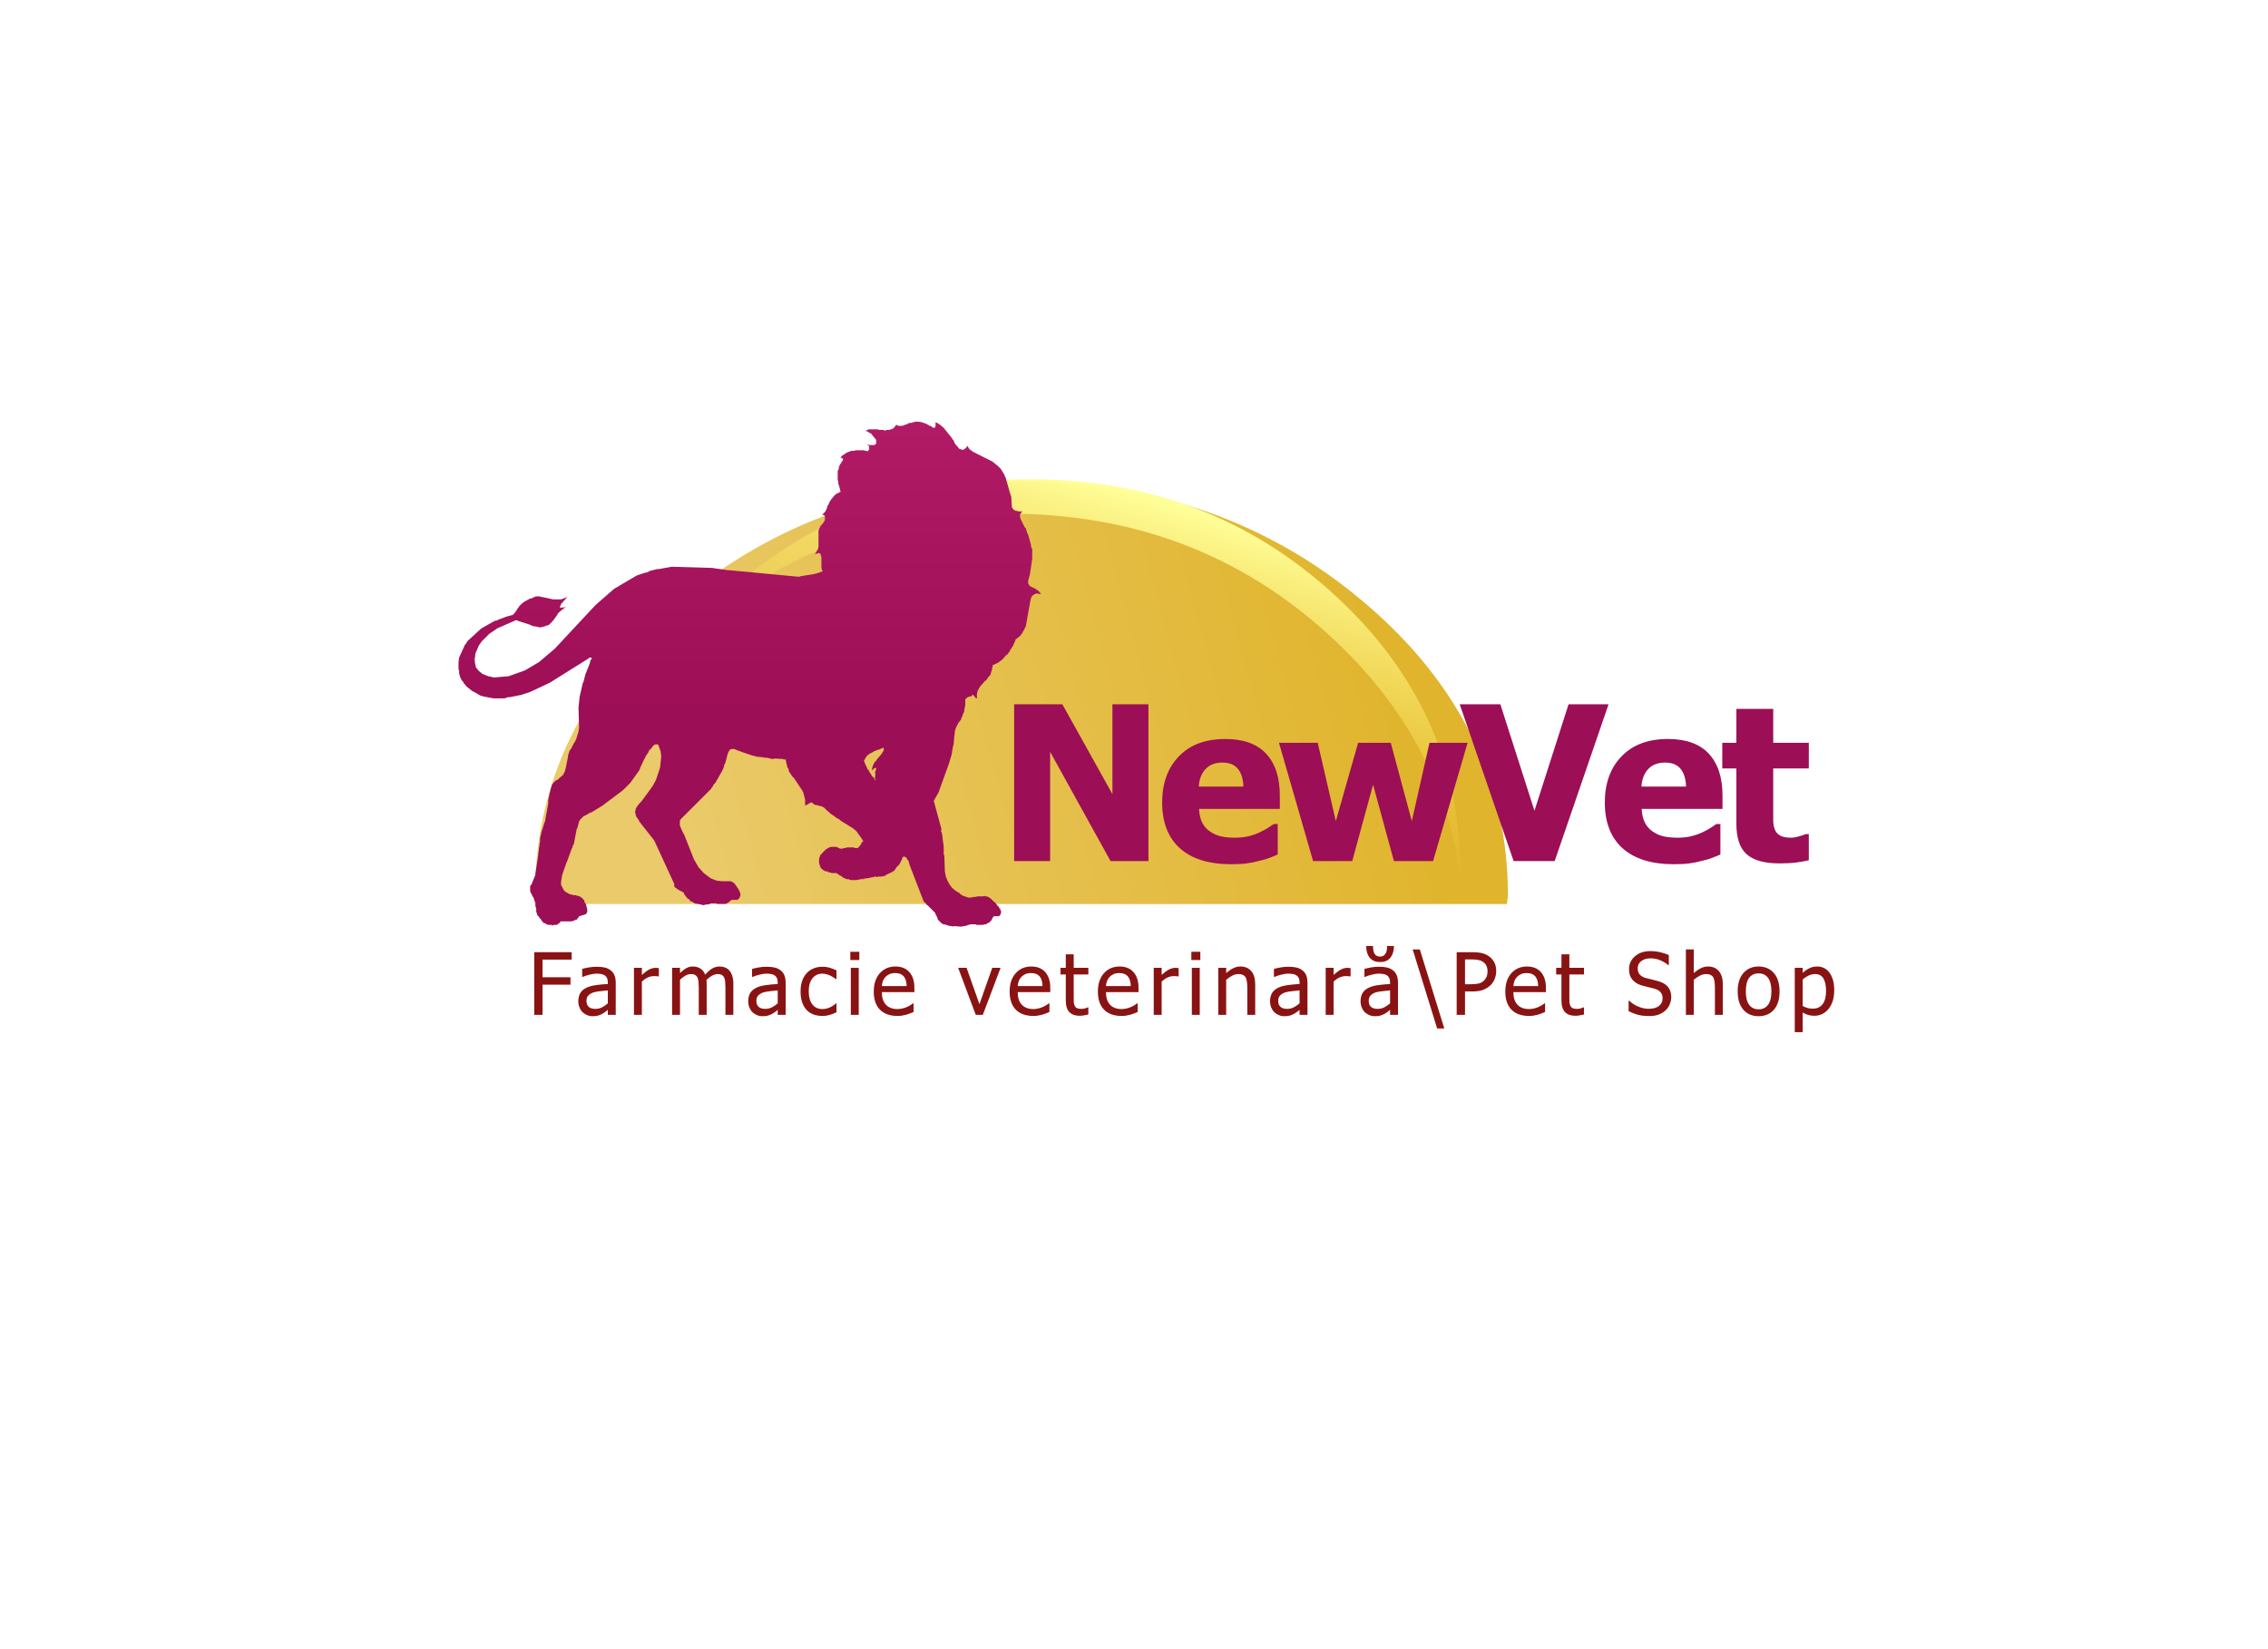 <?xml version="1.0" encoding="utf-8"?>
<svg version="1.1" id="Layer_1"
xmlns="http://www.w3.org/2000/svg"
xmlns:xlink="http://www.w3.org/1999/xlink"
width="550px" height="400px"
xml:space="preserve">
<g id="PathID_1" transform="matrix(1.742, 0, 0, 1.742, 247.75, 168.05)" opacity="1">
<linearGradient
id="LinearGradID_1" gradientUnits="userSpaceOnUse" gradientTransform="matrix(0.078, -0.021, 0.021, 0.078, 0, 0)" spreadMethod ="pad" x1="-819.2" y1="0" x2="819.2" y2="0" >
<stop  offset="0.114" style="stop-color:#EACA6A;stop-opacity:1" />
<stop  offset="0.894" style="stop-color:#E0B42C;stop-opacity:1" />
</linearGradient>
<path style="fill:url(#LinearGradID_1) " d="M67.55 29.4L-67.75 29.4L-67.75 28.3Q-67.75 4.45 -47.9 -12.5Q-28 -29.4 -0.05 -29.4Q27.95 -29.4 47.8 -12.5Q67.7 4.45 67.7 28.3L67.55 29.4" />
</g>
<g id="PathID_2" transform="matrix(1.742, 0, 0, 1.742, 247.75, 168.05)" opacity="1">
</g>
<g id="PathID_3" transform="matrix(1.742, 0, 0, 1.742, 259.85, 164.75)" opacity="1">
<linearGradient
id="LinearGradID_2" gradientUnits="userSpaceOnUse" gradientTransform="matrix(0.01, -0.043, 0.069, 0.02, -2.05, 8.35)" spreadMethod ="pad" x1="-819.2" y1="0" x2="819.2" y2="0" >
<stop  offset="0.408" style="stop-color:#F4CC2F;stop-opacity:0" />
<stop  offset="1" style="stop-color:#FFFF99;stop-opacity:1" />
</linearGradient>
<path style="fill:url(#LinearGradID_2) " d="M-54.1 -5.55L-48.15 -11.8Q-30.55 -27.85 -5.75 -27.85Q19 -27.85 36.55 -11.8Q54.15 4.3 54.15 26.9L54.1 27.85Q51.75 8.35 35.85 -6.15Q17.35 -23.05 -8.8 -23.05Q-34.9 -23.05 -53.45 -6.15L-54.1 -5.55" />
</g>
<g id="PathID_4" transform="matrix(1.742, 0, 0, 1.742, 259.85, 164.75)" opacity="1">
</g>
<g id="PathID_5" transform="matrix(0.408, 0, 0, 0.408, 128, 246.15)" opacity="1">
<path style="fill:#891313;fill-opacity:1" d="M26.05 -32.85L8.75 -32.85L8.75 -22.35L25.35 -22.35L25.35 -17.95L8.75 -17.95L8.75 0L3.8 0L3.8 -37.25L26.05 -37.25L26.05 -32.85" />
</g>
<g id="PathID_6" transform="matrix(0.408, 0, 0, 0.408, 128, 246.15)" opacity="1">
</g>
<g id="PathID_7" transform="matrix(0.408, 0, 0, 0.408, 139.65, 246.15)" opacity="1">
<path style="fill:#891313;fill-opacity:1" d="M19 -6.85L19 -14.55L14.75 -14.1Q12.2 -13.85 10.6 -13.4Q8.75 -12.8 7.5 -11.6Q6.3 -10.45 6.3 -8.35Q6.3 -5.95 7.65 -4.75Q9 -3.55 11.6 -3.55Q13.8 -3.55 15.6 -4.5Q17.4 -5.45 19 -6.85M19 -2.95L17.45 -1.75Q16.5 -1 15.6 -0.55Q14.35 0.1 13.15 0.45Q12 0.8 9.9 0.8Q8.2 0.8 6.65 0.15Q5.1 -0.5 3.9 -1.65Q2.8 -2.8 2.1 -4.5Q1.45 -6.2 1.45 -8.05Q1.45 -10.95 2.65 -13Q3.9 -15.05 6.55 -16.25Q8.9 -17.3 12.1 -17.7Q15.3 -18.15 19 -18.35L19 -19.25Q19 -20.9 18.5 -21.9Q18 -22.95 17.1 -23.5Q16.2 -24.1 14.9 -24.3Q13.6 -24.5 12.2 -24.5Q10.6 -24.5 8.4 -23.95Q6.2 -23.45 4 -22.55L3.75 -22.55L3.75 -27.3Q5.05 -27.7 7.45 -28.15Q9.9 -28.6 12.25 -28.6Q15.15 -28.6 17.1 -28.15Q19.1 -27.7 20.65 -26.5Q22.2 -25.35 22.95 -23.5Q23.7 -21.7 23.7 -19.1L23.7 0L19 0L19 -2.95" />
</g>
<g id="PathID_8" transform="matrix(0.408, 0, 0, 0.408, 139.65, 246.15)" opacity="1">
</g>
<g id="PathID_9" transform="matrix(0.408, 0, 0, 0.408, 152.35, 246.15)" opacity="1">
<path style="fill:#891313;fill-opacity:1" d="M18.2 -22.85L17.95 -22.85L16.8 -23L15.4 -23.05Q13.5 -23.05 11.6 -22.2Q9.75 -21.4 8.1 -19.75L8.1 0L3.4 0L3.4 -27.95L8.1 -27.95L8.1 -23.75Q10.65 -26.05 12.55 -27Q14.5 -27.95 16.3 -27.95L17.35 -27.9L18.2 -27.75L18.2 -22.85" />
</g>
<g id="PathID_10" transform="matrix(0.408, 0, 0, 0.408, 152.35, 246.15)" opacity="1">
</g>
<g id="PathID_11" transform="matrix(0.408, 0, 0, 0.408, 161.6, 246.15)" opacity="1">
<path style="fill:#891313;fill-opacity:1" d="M35.1 0L35.1 -16.15Q35.1 -18.05 34.95 -19.7Q34.8 -21.35 34.3 -22.25Q33.8 -23.25 32.85 -23.75Q31.95 -24.25 30.4 -24.25Q28.95 -24.25 27.25 -23.35Q25.6 -22.45 23.85 -20.8L23.9 -19.75L23.95 -18.4L23.95 0L19.25 0L19.25 -16.15Q19.25 -18.05 19.1 -19.7Q18.95 -21.35 18.45 -22.25Q17.95 -23.25 17 -23.75Q16.1 -24.25 14.55 -24.25Q13 -24.25 11.3 -23.3Q9.65 -22.35 8.1 -20.9L8.1 0L3.4 0L3.4 -27.95L8.1 -27.95L8.1 -24.85Q9.95 -26.7 11.75 -27.7Q13.55 -28.75 15.75 -28.75Q18.2 -28.75 20.1 -27.6Q22.05 -26.5 23.05 -23.9Q25.15 -26.3 27.15 -27.5Q29.2 -28.75 31.6 -28.75Q33.4 -28.75 34.85 -28.15Q36.35 -27.6 37.45 -26.35Q38.55 -25.05 39.15 -23.15Q39.8 -21.25 39.8 -18.4L39.8 0L35.1 0" />
</g>
<g id="PathID_12" transform="matrix(0.408, 0, 0, 0.408, 161.6, 246.15)" opacity="1">
</g>
<g id="PathID_13" transform="matrix(0.408, 0, 0, 0.408, 180.85, 246.15)" opacity="1">
<path style="fill:#891313;fill-opacity:1" d="M19 -6.85L19 -14.55L14.75 -14.1Q12.2 -13.85 10.6 -13.4Q8.75 -12.8 7.5 -11.6Q6.3 -10.45 6.3 -8.35Q6.3 -5.95 7.65 -4.75Q9 -3.55 11.6 -3.55Q13.8 -3.55 15.6 -4.5Q17.4 -5.45 19 -6.85M19 -2.95L17.45 -1.75Q16.5 -1 15.6 -0.55Q14.35 0.1 13.15 0.45Q12 0.8 9.9 0.8Q8.2 0.8 6.65 0.15Q5.1 -0.5 3.9 -1.65Q2.8 -2.8 2.1 -4.5Q1.45 -6.2 1.45 -8.05Q1.45 -10.95 2.65 -13Q3.9 -15.05 6.55 -16.25Q8.9 -17.3 12.1 -17.7Q15.3 -18.15 19 -18.35L19 -19.25Q19 -20.9 18.5 -21.9Q18 -22.95 17.1 -23.5Q16.2 -24.1 14.9 -24.3Q13.6 -24.5 12.2 -24.5Q10.6 -24.5 8.4 -23.95Q6.2 -23.45 4 -22.55L3.75 -22.55L3.75 -27.3Q5.05 -27.7 7.45 -28.15Q9.9 -28.6 12.25 -28.6Q15.15 -28.6 17.1 -28.15Q19.1 -27.7 20.65 -26.5Q22.2 -25.35 22.95 -23.5Q23.7 -21.7 23.7 -19.1L23.7 0L19 0L19 -2.95" />
</g>
<g id="PathID_14" transform="matrix(0.408, 0, 0, 0.408, 180.85, 246.15)" opacity="1">
</g>
<g id="PathID_15" transform="matrix(0.408, 0, 0, 0.408, 193.55, 246.15)" opacity="1">
<path style="fill:#891313;fill-opacity:1" d="M14.5 0.65Q11.6 0.65 9.2 -0.2Q6.8 -1.1 5.05 -2.9Q3.35 -4.7 2.4 -7.45Q1.45 -10.2 1.45 -13.9Q1.45 -17.6 2.4 -20.25Q3.4 -22.95 5.05 -24.75Q6.7 -26.6 9.15 -27.6Q11.65 -28.6 14.5 -28.6Q16.8 -28.6 18.95 -27.95Q21.1 -27.3 22.8 -26.45L22.8 -21.2L22.5 -21.2L21.2 -22.15Q20.4 -22.7 19.3 -23.25Q18.3 -23.75 16.95 -24.1Q15.65 -24.5 14.4 -24.5Q10.75 -24.5 8.5 -21.7Q6.3 -18.95 6.3 -13.9Q6.3 -8.95 8.45 -6.2Q10.6 -3.45 14.4 -3.45Q16.7 -3.45 18.8 -4.4Q20.9 -5.35 22.5 -6.85L22.8 -6.85L22.8 -1.55L21 -0.75Q19.95 -0.3 19.1 -0.05Q17.9 0.3 16.95 0.45Q16 0.65 14.5 0.65" />
</g>
<g id="PathID_16" transform="matrix(0.408, 0, 0, 0.408, 193.55, 246.15)" opacity="1">
</g>
<g id="PathID_17" transform="matrix(0.408, 0, 0, 0.408, 204.9, 246.15)" opacity="1">
<path style="fill:#891313;fill-opacity:1" d="M8.2 0L3.5 0L3.5 -27.95L8.2 -27.95L8.2 0M8.55 -32.6L3.2 -32.6L3.2 -37.5L8.55 -37.5L8.55 -32.6" />
</g>
<g id="PathID_18" transform="matrix(0.408, 0, 0, 0.408, 204.9, 246.15)" opacity="1">
</g>
<g id="PathID_19" transform="matrix(0.408, 0, 0, 0.408, 211.3, 246.15)" opacity="1">
<path style="fill:#891313;fill-opacity:1" d="M15.5 0.65Q8.8 0.65 5.1 -3.1Q1.45 -6.85 1.45 -13.8Q1.45 -20.65 5 -24.7Q8.6 -28.75 14.35 -28.75Q16.95 -28.75 18.95 -27.95Q20.95 -27.2 22.45 -25.6Q23.95 -24 24.75 -21.7Q25.6 -19.4 25.6 -16.05L25.6 -13.5L6.25 -13.5Q6.25 -8.6 8.7 -6Q11.15 -3.45 15.45 -3.45Q17 -3.45 18.5 -3.8Q20 -4.15 21.2 -4.7Q22.45 -5.25 23.3 -5.8Q24.2 -6.35 24.8 -6.85L25.1 -6.85L25.1 -1.7L23 -0.85L20.8 -0.1Q19.45 0.25 18.3 0.45Q17.2 0.65 15.5 0.65M21 -17.1Q20.95 -19 20.55 -20.35Q20.15 -21.75 19.4 -22.7Q18.55 -23.75 17.25 -24.3Q16 -24.85 14.1 -24.85Q12.2 -24.85 10.9 -24.25Q9.6 -23.7 8.5 -22.65Q7.45 -21.55 6.9 -20.2Q6.4 -18.85 6.25 -17.1L21 -17.1" />
</g>
<g id="PathID_20" transform="matrix(0.408, 0, 0, 0.408, 211.3, 246.15)" opacity="1">
</g>
<g id="PathID_21" transform="matrix(0.408, 0, 0, 0.408, 232.3, 246.15)" opacity="1">
<path style="fill:#891313;fill-opacity:1" d="M25.35 -27.95L14.8 0L10.6 0L0.15 -27.95L5.15 -27.95L12.8 -6.35L20.4 -27.95L25.35 -27.95" />
</g>
<g id="PathID_22" transform="matrix(0.408, 0, 0, 0.408, 232.3, 246.15)" opacity="1">
</g>
<g id="PathID_23" transform="matrix(0.408, 0, 0, 0.408, 244.25, 246.15)" opacity="1">
<path style="fill:#891313;fill-opacity:1" d="M15.5 0.65Q8.8 0.65 5.1 -3.1Q1.45 -6.85 1.45 -13.8Q1.45 -20.65 5 -24.7Q8.6 -28.75 14.35 -28.75Q16.95 -28.75 18.95 -27.95Q20.95 -27.2 22.45 -25.6Q23.95 -24 24.75 -21.7Q25.6 -19.4 25.6 -16.05L25.6 -13.5L6.25 -13.5Q6.25 -8.6 8.7 -6Q11.15 -3.45 15.45 -3.45Q17 -3.45 18.5 -3.8Q20 -4.15 21.2 -4.7Q22.45 -5.25 23.3 -5.8Q24.2 -6.35 24.8 -6.85L25.1 -6.85L25.1 -1.7L23 -0.85L20.8 -0.1Q19.45 0.25 18.3 0.45Q17.2 0.65 15.5 0.65M21 -17.1Q20.95 -19 20.55 -20.35Q20.15 -21.75 19.4 -22.7Q18.55 -23.75 17.25 -24.3Q16 -24.85 14.1 -24.85Q12.2 -24.85 10.9 -24.25Q9.6 -23.7 8.5 -22.65Q7.45 -21.55 6.9 -20.2Q6.4 -18.85 6.25 -17.1L21 -17.1" />
</g>
<g id="PathID_24" transform="matrix(0.408, 0, 0, 0.408, 244.25, 246.15)" opacity="1">
</g>
<g id="PathID_25" transform="matrix(0.408, 0, 0, 0.408, 256.95, 246.15)" opacity="1">
<path style="fill:#891313;fill-opacity:1" d="M11.85 0.55Q8 0.55 5.85 -1.6Q3.7 -3.8 3.7 -8.5L3.7 -24L0.55 -24L0.55 -27.95L3.7 -27.95L3.7 -36L8.4 -36L8.4 -27.95L17.1 -27.95L17.1 -24L8.4 -24L8.4 -10.7L8.45 -7.45Q8.55 -6.3 9.05 -5.3Q9.45 -4.4 10.4 -3.95Q11.35 -3.55 13 -3.55Q14.15 -3.55 15.2 -3.85Q16.3 -4.2 16.8 -4.45L17.1 -4.45L17.1 -0.2Q15.75 0.15 14.35 0.35Q13 0.55 11.85 0.55" />
</g>
<g id="PathID_26" transform="matrix(0.408, 0, 0, 0.408, 256.95, 246.15)" opacity="1">
</g>
<g id="PathID_27" transform="matrix(0.408, 0, 0, 0.408, 265.65, 246.15)" opacity="1">
<path style="fill:#891313;fill-opacity:1" d="M15.5 0.65Q8.8 0.65 5.1 -3.1Q1.45 -6.85 1.45 -13.8Q1.45 -20.65 5 -24.7Q8.6 -28.75 14.35 -28.75Q16.95 -28.75 18.95 -27.95Q20.95 -27.2 22.45 -25.6Q23.95 -24 24.75 -21.7Q25.6 -19.4 25.6 -16.05L25.6 -13.5L6.25 -13.5Q6.25 -8.6 8.7 -6Q11.15 -3.45 15.45 -3.45Q17 -3.45 18.5 -3.8Q20 -4.15 21.2 -4.7Q22.45 -5.25 23.3 -5.8Q24.2 -6.35 24.8 -6.85L25.1 -6.85L25.1 -1.7L23 -0.85L20.8 -0.1Q19.45 0.25 18.3 0.45Q17.2 0.65 15.5 0.65M21 -17.1Q20.95 -19 20.55 -20.35Q20.15 -21.75 19.4 -22.7Q18.55 -23.75 17.25 -24.3Q16 -24.85 14.1 -24.85Q12.2 -24.85 10.9 -24.25Q9.6 -23.7 8.5 -22.65Q7.45 -21.55 6.9 -20.2Q6.4 -18.85 6.25 -17.1L21 -17.1" />
</g>
<g id="PathID_28" transform="matrix(0.408, 0, 0, 0.408, 265.65, 246.15)" opacity="1">
</g>
<g id="PathID_29" transform="matrix(0.408, 0, 0, 0.408, 278.4, 246.15)" opacity="1">
<path style="fill:#891313;fill-opacity:1" d="M18.2 -22.85L17.95 -22.85L16.8 -23L15.4 -23.05Q13.5 -23.05 11.6 -22.2Q9.75 -21.4 8.1 -19.75L8.1 0L3.4 0L3.4 -27.95L8.1 -27.95L8.1 -23.75Q10.65 -26.05 12.55 -27Q14.5 -27.95 16.3 -27.95L17.35 -27.9L18.2 -27.75L18.2 -22.85" />
</g>
<g id="PathID_30" transform="matrix(0.408, 0, 0, 0.408, 278.4, 246.15)" opacity="1">
</g>
<g id="PathID_31" transform="matrix(0.408, 0, 0, 0.408, 287.6, 246.15)" opacity="1">
<path style="fill:#891313;fill-opacity:1" d="M8.2 0L3.5 0L3.5 -27.95L8.2 -27.95L8.2 0M8.55 -32.6L3.2 -32.6L3.2 -37.5L8.55 -37.5L8.55 -32.6" />
</g>
<g id="PathID_32" transform="matrix(0.408, 0, 0, 0.408, 287.6, 246.15)" opacity="1">
</g>
<g id="PathID_33" transform="matrix(0.408, 0, 0, 0.408, 294.05, 246.15)" opacity="1">
<path style="fill:#891313;fill-opacity:1" d="M25.35 0L20.65 0L20.65 -15.9Q20.65 -17.8 20.45 -19.45Q20.25 -21.15 19.75 -22.15Q19.15 -23.2 18.1 -23.7Q17.1 -24.25 15.35 -24.25Q13.6 -24.25 11.7 -23.3Q9.85 -22.35 8.1 -20.85L8.1 0L3.4 0L3.4 -27.95L8.1 -27.95L8.1 -24.85Q10.2 -26.7 12.25 -27.7Q14.3 -28.75 16.55 -28.75Q20.7 -28.75 23 -26Q25.35 -23.3 25.35 -18.15L25.35 0" />
</g>
<g id="PathID_34" transform="matrix(0.408, 0, 0, 0.408, 294.05, 246.15)" opacity="1">
</g>
<g id="PathID_35" transform="matrix(0.408, 0, 0, 0.408, 307.4, 246.15)" opacity="1">
<path style="fill:#891313;fill-opacity:1" d="M19 -6.85L19 -14.55L14.75 -14.1Q12.2 -13.85 10.6 -13.4Q8.75 -12.8 7.5 -11.6Q6.3 -10.45 6.3 -8.35Q6.3 -5.95 7.65 -4.75Q9 -3.55 11.6 -3.55Q13.8 -3.55 15.6 -4.5Q17.4 -5.45 19 -6.85M19 -2.95L17.45 -1.75Q16.5 -1 15.6 -0.55Q14.35 0.1 13.15 0.45Q12 0.8 9.9 0.8Q8.2 0.8 6.65 0.15Q5.1 -0.5 3.9 -1.65Q2.8 -2.8 2.1 -4.5Q1.45 -6.2 1.45 -8.05Q1.45 -10.95 2.65 -13Q3.9 -15.05 6.55 -16.25Q8.9 -17.3 12.1 -17.7Q15.3 -18.15 19 -18.35L19 -19.25Q19 -20.9 18.5 -21.9Q18 -22.95 17.1 -23.5Q16.2 -24.1 14.9 -24.3Q13.6 -24.5 12.2 -24.5Q10.6 -24.5 8.4 -23.95Q6.2 -23.45 4 -22.55L3.75 -22.55L3.75 -27.3Q5.05 -27.7 7.45 -28.15Q9.9 -28.6 12.25 -28.6Q15.15 -28.6 17.1 -28.15Q19.1 -27.7 20.65 -26.5Q22.2 -25.35 22.95 -23.5Q23.7 -21.7 23.7 -19.1L23.7 0L19 0L19 -2.95" />
</g>
<g id="PathID_36" transform="matrix(0.408, 0, 0, 0.408, 307.4, 246.15)" opacity="1">
</g>
<g id="PathID_37" transform="matrix(0.408, 0, 0, 0.408, 320.1, 246.15)" opacity="1">
<path style="fill:#891313;fill-opacity:1" d="M18.2 -22.85L17.95 -22.85L16.8 -23L15.4 -23.05Q13.5 -23.05 11.6 -22.2Q9.75 -21.4 8.1 -19.75L8.1 0L3.4 0L3.4 -27.95L8.1 -27.95L8.1 -23.75Q10.65 -26.05 12.55 -27Q14.5 -27.95 16.3 -27.95L17.35 -27.9L18.2 -27.75L18.2 -22.85" />
</g>
<g id="PathID_38" transform="matrix(0.408, 0, 0, 0.408, 320.1, 246.15)" opacity="1">
</g>
<g id="PathID_39" transform="matrix(0.408, 0, 0, 0.408, 329.35, 246.15)" opacity="1">
<path style="fill:#891313;fill-opacity:1" d="M19 -6.85L19 -14.55L14.75 -14.1Q12.2 -13.85 10.6 -13.4Q8.75 -12.8 7.5 -11.6Q6.3 -10.45 6.3 -8.35Q6.3 -5.95 7.65 -4.75Q9 -3.55 11.6 -3.55Q13.8 -3.55 15.6 -4.5Q17.4 -5.45 19 -6.85M19 -2.95L17.45 -1.75Q16.5 -1 15.6 -0.55Q14.35 0.1 13.15 0.45Q12 0.8 9.9 0.8Q8.2 0.8 6.65 0.15Q5.1 -0.5 3.9 -1.65Q2.8 -2.8 2.1 -4.5Q1.45 -6.2 1.45 -8.05Q1.45 -10.95 2.65 -13Q3.9 -15.05 6.55 -16.25Q8.9 -17.3 12.1 -17.7Q15.3 -18.15 19 -18.35L19 -19.25Q19 -20.9 18.5 -21.9Q18 -22.95 17.1 -23.5Q16.2 -24.1 14.9 -24.3Q13.6 -24.5 12.2 -24.5Q10.6 -24.5 8.4 -23.95Q6.2 -23.45 4 -22.55L3.75 -22.55L3.75 -27.3Q5.05 -27.7 7.45 -28.15Q9.9 -28.6 12.25 -28.6Q15.15 -28.6 17.1 -28.15Q19.1 -27.7 20.65 -26.5Q22.2 -25.35 22.95 -23.5Q23.7 -21.7 23.7 -19.1L23.7 0L19 0L19 -2.95M21.3 -40.95Q21.3 -38.75 20.75 -37Q20.2 -35.25 19.25 -34.05Q18.1 -32.7 16.65 -32.05Q15.25 -31.4 13.05 -31.4Q11 -31.4 9.45 -32.05Q7.9 -32.75 6.85 -34.05Q5.85 -35.3 5.3 -37.05Q4.8 -38.8 4.8 -40.95L8.85 -40.95Q8.85 -37.6 9.9 -36.1Q10.95 -34.65 13.05 -34.65Q15 -34.65 16.1 -36.1Q17.25 -37.55 17.25 -40.95L21.3 -40.95" />
</g>
<g id="PathID_40" transform="matrix(0.408, 0, 0, 0.408, 329.35, 246.15)" opacity="1">
</g>
<g id="PathID_41" transform="matrix(0.408, 0, 0, 0.408, 342.05, 246.15)" opacity="1">
<path style="fill:#891313;fill-opacity:1" d="M20.1 8.1L15.85 8.1L1.3 -38.9L5.55 -38.9L20.1 8.1" />
</g>
<g id="PathID_42" transform="matrix(0.408, 0, 0, 0.408, 342.05, 246.15)" opacity="1">
</g>
<g id="PathID_43" transform="matrix(0.408, 0, 0, 0.408, 351.7, 246.15)" opacity="1">
<path style="fill:#891313;fill-opacity:1" d="M27.3 -26Q27.3 -23.6 26.4 -21.4Q25.55 -19.25 24.05 -17.75Q22.1 -15.85 19.5 -14.85Q16.9 -13.9 12.95 -13.9L8.75 -13.9L8.75 0L3.8 0L3.8 -37.25L13.15 -37.25Q16.45 -37.25 18.75 -36.7Q21.1 -36.15 22.85 -34.9Q24.95 -33.5 26.1 -31.3Q27.3 -29.1 27.3 -26M22.15 -25.9Q22.15 -27.8 21.45 -29.2Q20.8 -30.6 19.45 -31.5Q18.3 -32.3 16.7 -32.6Q15.15 -32.95 12.85 -32.95L8.75 -32.95L8.75 -18.2L12.1 -18.2Q15.1 -18.2 16.95 -18.65Q18.8 -19.15 20.05 -20.4Q21.15 -21.5 21.65 -22.8Q22.15 -24.1 22.15 -25.9" />
</g>
<g id="PathID_44" transform="matrix(0.408, 0, 0, 0.408, 351.7, 246.15)" opacity="1">
</g>
<g id="PathID_45" transform="matrix(0.408, 0, 0, 0.408, 364.45, 246.15)" opacity="1">
<path style="fill:#891313;fill-opacity:1" d="M15.5 0.65Q8.8 0.65 5.1 -3.1Q1.45 -6.85 1.45 -13.8Q1.45 -20.65 5 -24.7Q8.6 -28.75 14.35 -28.75Q16.95 -28.75 18.95 -27.95Q20.95 -27.2 22.45 -25.6Q23.95 -24 24.75 -21.7Q25.6 -19.4 25.6 -16.05L25.6 -13.5L6.25 -13.5Q6.25 -8.6 8.7 -6Q11.15 -3.45 15.45 -3.45Q17 -3.45 18.5 -3.8Q20 -4.15 21.2 -4.7Q22.45 -5.25 23.3 -5.8Q24.2 -6.35 24.8 -6.85L25.1 -6.85L25.1 -1.7L23 -0.85L20.8 -0.1Q19.45 0.25 18.3 0.45Q17.2 0.65 15.5 0.65M21 -17.1Q20.95 -19 20.55 -20.35Q20.15 -21.75 19.4 -22.7Q18.55 -23.75 17.25 -24.3Q16 -24.85 14.1 -24.85Q12.2 -24.85 10.9 -24.25Q9.6 -23.7 8.5 -22.65Q7.45 -21.55 6.9 -20.2Q6.4 -18.85 6.25 -17.1L21 -17.1" />
</g>
<g id="PathID_46" transform="matrix(0.408, 0, 0, 0.408, 364.45, 246.15)" opacity="1">
</g>
<g id="PathID_47" transform="matrix(0.408, 0, 0, 0.408, 377.15, 246.15)" opacity="1">
<path style="fill:#891313;fill-opacity:1" d="M11.85 0.55Q8 0.55 5.85 -1.6Q3.7 -3.8 3.7 -8.5L3.7 -24L0.55 -24L0.55 -27.95L3.7 -27.95L3.7 -36L8.4 -36L8.4 -27.95L17.1 -27.95L17.1 -24L8.4 -24L8.4 -10.7L8.45 -7.45Q8.55 -6.3 9.05 -5.3Q9.45 -4.4 10.4 -3.95Q11.35 -3.55 13 -3.55Q14.15 -3.55 15.2 -3.85Q16.3 -4.2 16.8 -4.45L17.1 -4.45L17.1 -0.2Q15.75 0.15 14.35 0.35Q13 0.55 11.85 0.55" />
</g>
<g id="PathID_48" transform="matrix(0.408, 0, 0, 0.408, 377.15, 246.15)" opacity="1">
</g>
<g id="PathID_49" transform="matrix(0.408, 0, 0, 0.408, 394.15, 246.15)" opacity="1">
<path style="fill:#891313;fill-opacity:1" d="M14.15 0.7Q10.1 0.7 7.25 -0.1Q4.45 -0.95 1.95 -2.2L1.95 -8.4L2.3 -8.4Q4.75 -6.1 7.85 -4.85Q10.95 -3.6 13.8 -3.6Q17.9 -3.6 20 -5.3Q22.15 -7 22.15 -9.8Q22.15 -12 21 -13.4Q19.9 -14.8 17.5 -15.5Q15.8 -16 14.35 -16.3L10.75 -17.2Q8.85 -17.7 7.3 -18.45Q5.8 -19.25 4.6 -20.5Q3.45 -21.7 2.8 -23.35Q2.2 -25.05 2.2 -27.2Q2.2 -31.75 5.7 -34.8Q9.25 -37.9 14.75 -37.9Q17.85 -37.9 20.65 -37.25Q23.45 -36.65 25.85 -35.5L25.85 -29.6L25.45 -29.6Q23.65 -31.2 20.85 -32.4Q18.1 -33.6 15.05 -33.6Q11.6 -33.6 9.45 -31.95Q7.35 -30.35 7.35 -27.75Q7.35 -25.35 8.6 -23.95Q9.85 -22.55 12.2 -21.9L16.05 -20.95Q18.35 -20.4 19.85 -19.95Q23.7 -18.8 25.5 -16.4Q27.3 -14.05 27.3 -10.55Q27.3 -8.4 26.4 -6.25Q25.5 -4.15 23.9 -2.65Q22.1 -1.05 19.8 -0.15Q17.55 0.7 14.15 0.7" />
</g>
<g id="PathID_50" transform="matrix(0.408, 0, 0, 0.408, 394.15, 246.15)" opacity="1">
</g>
<g id="PathID_51" transform="matrix(0.408, 0, 0, 0.408, 407.45, 246.15)" opacity="1">
<path style="fill:#891313;fill-opacity:1" d="M25.35 0L20.65 0L20.65 -15.9Q20.65 -17.8 20.45 -19.45Q20.25 -21.15 19.75 -22.15Q19.15 -23.2 18.1 -23.7Q17.1 -24.25 15.35 -24.25Q13.6 -24.25 11.7 -23.3Q9.85 -22.35 8.1 -20.85L8.1 0L3.4 0L3.4 -38.9L8.1 -38.9L8.1 -24.85Q10.2 -26.7 12.25 -27.7Q14.3 -28.75 16.55 -28.75Q20.7 -28.75 23 -26Q25.35 -23.3 25.35 -18.15L25.35 0" />
</g>
<g id="PathID_52" transform="matrix(0.408, 0, 0, 0.408, 407.45, 246.15)" opacity="1">
</g>
<g id="PathID_53" transform="matrix(0.408, 0, 0, 0.408, 420.8, 246.15)" opacity="1">
<path style="fill:#891313;fill-opacity:1" d="M26.35 -13.95Q26.35 -6.85 22.95 -3Q19.55 0.8 13.9 0.8Q8.1 0.8 4.75 -3.15Q1.45 -7.1 1.45 -13.95Q1.45 -20.95 4.85 -24.85Q8.3 -28.75 13.9 -28.75Q19.55 -28.75 22.95 -24.85Q26.35 -21 26.35 -13.95M21.5 -13.95Q21.5 -19.35 19.5 -22Q17.55 -24.65 13.9 -24.65Q10.25 -24.65 8.25 -22Q6.3 -19.35 6.3 -13.95Q6.3 -8.7 8.25 -6Q10.25 -3.3 13.9 -3.3Q17.5 -3.3 19.5 -5.95Q21.5 -8.6 21.5 -13.95" />
</g>
<g id="PathID_54" transform="matrix(0.408, 0, 0, 0.408, 420.8, 246.15)" opacity="1">
</g>
<g id="PathID_55" transform="matrix(0.408, 0, 0, 0.408, 433.85, 246.15)" opacity="1">
<path style="fill:#891313;fill-opacity:1" d="M26.85 -14.7Q26.85 -7.7 23.5 -3.55Q20.15 0.55 15.05 0.55Q12.95 0.55 11.35 0.05Q9.75 -0.4 8.1 -1.4L8.1 10.3L3.4 10.3L3.4 -27.95L8.1 -27.95L8.1 -25Q9.85 -26.6 11.95 -27.65Q14.1 -28.75 16.65 -28.75Q21.45 -28.75 24.15 -24.9Q26.85 -21.1 26.85 -14.7M22 -14.2Q22 -18.95 20.45 -21.6Q18.9 -24.25 15.5 -24.25Q13.5 -24.25 11.6 -23.35Q9.75 -22.45 8.1 -21.05L8.1 -5.25Q9.95 -4.35 11.25 -4Q12.55 -3.7 14.25 -3.7Q17.9 -3.7 19.95 -6.35Q22 -9.05 22 -14.2" />
</g>
<g id="PathID_56" transform="matrix(0.408, 0, 0, 0.408, 433.85, 246.15)" opacity="1">
</g>
<g id="PathID_57" transform="matrix(1.021, 0, 0, 1.021, 242, 208.85)" opacity="1">
<path style="fill:#9C0E55;fill-opacity:1" d="M35.75 0L26.75 0L12.4 -25.95L12.4 0L3.85 0L3.85 -37.25L15.3 -37.25L27.2 -15.9L27.2 -37.25L35.75 -37.25L35.75 0" />
</g>
<g id="PathID_58" transform="matrix(1.021, 0, 0, 1.021, 242, 208.85)" opacity="1">
</g>
<g id="PathID_59" transform="matrix(1.021, 0, 0, 1.021, 280.5, 208.85)" opacity="1">
<path style="fill:#9C0E55;fill-opacity:1" d="M17.7 0.75Q9.75 0.75 5.5 -3.05Q1.3 -6.85 1.3 -13.9Q1.3 -20.75 5.25 -24.85Q9.2 -29 16.3 -29Q22.75 -29 26 -25.5Q29.25 -22 29.25 -15.55L29.25 -12.4L10.05 -12.4Q10.15 -10.4 10.85 -9.05Q11.55 -7.75 12.7 -7Q13.85 -6.2 15.35 -5.85Q16.85 -5.55 18.6 -5.55Q20.15 -5.55 21.6 -5.85Q23.1 -6.2 24.3 -6.75Q25.4 -7.25 26.3 -7.8L27.8 -8.8L28.75 -8.8L28.75 -1.55L26.75 -0.75Q25.9 -0.4 24.35 -0.05Q22.9 0.35 21.4 0.55Q19.9 0.75 17.7 0.75M20.6 -17.7Q20.5 -20.45 19.3 -21.9Q18.1 -23.4 15.6 -23.4Q13.05 -23.4 11.6 -21.85Q10.15 -20.3 10 -17.7L20.6 -17.7" />
</g>
<g id="PathID_60" transform="matrix(1.021, 0, 0, 1.021, 280.5, 208.85)" opacity="1">
</g>
<g id="PathID_61" transform="matrix(1.021, 0, 0, 1.021, 309.75, 208.85)" opacity="1">
<path style="fill:#9C0E55;fill-opacity:1" d="M45.2 -28.1L37 0L27.7 0L22.75 -18.15L17.8 0L8.5 0L0.4 -28.1L9.6 -28.1L13.9 -9.5L19.2 -28.1L26.95 -28.1L31.95 -9.5L36.15 -28.1L45.2 -28.1" />
</g>
<g id="PathID_62" transform="matrix(1.021, 0, 0, 1.021, 309.75, 208.85)" opacity="1">
</g>
<g id="PathID_63" transform="matrix(1.021, 0, 0, 1.021, 354.4, 208.85)" opacity="1">
<path style="fill:#9C0E55;fill-opacity:1" d="M34.95 -37.25L22.15 0L12.4 0L-0.4 -37.25L9.25 -37.25L17.35 -11.95L25.45 -37.25L34.95 -37.25" />
</g>
<g id="PathID_64" transform="matrix(1.021, 0, 0, 1.021, 354.4, 208.85)" opacity="1">
</g>
<g id="PathID_65" transform="matrix(1.021, 0, 0, 1.021, 387.85, 208.85)" opacity="1">
<path style="fill:#9C0E55;fill-opacity:1" d="M17.7 0.75Q9.75 0.75 5.5 -3.05Q1.3 -6.85 1.3 -13.9Q1.3 -20.75 5.25 -24.85Q9.2 -29 16.3 -29Q22.75 -29 26 -25.5Q29.25 -22 29.25 -15.55L29.25 -12.4L10.05 -12.4Q10.15 -10.4 10.85 -9.05Q11.55 -7.75 12.7 -7Q13.85 -6.2 15.35 -5.85Q16.85 -5.55 18.6 -5.55Q20.15 -5.55 21.6 -5.85Q23.1 -6.2 24.3 -6.75Q25.4 -7.25 26.3 -7.8L27.8 -8.8L28.75 -8.8L28.75 -1.55L26.75 -0.75Q25.9 -0.4 24.35 -0.05Q22.9 0.35 21.4 0.55Q19.9 0.75 17.7 0.75M20.6 -17.7Q20.5 -20.45 19.3 -21.9Q18.1 -23.4 15.6 -23.4Q13.05 -23.4 11.6 -21.85Q10.15 -20.3 10 -17.7L20.6 -17.7" />
</g>
<g id="PathID_66" transform="matrix(1.021, 0, 0, 1.021, 387.85, 208.85)" opacity="1">
</g>
<g id="PathID_67" transform="matrix(1.021, 0, 0, 1.021, 417.1, 208.85)" opacity="1">
<path style="fill:#9C0E55;fill-opacity:1" d="M14.1 0.55Q8.75 0.55 6.3 -1.65Q3.9 -3.85 3.9 -8.85L3.9 -22L0.55 -22L0.55 -28.1L3.9 -28.1L3.9 -36.15L12.65 -36.15L12.65 -28.1L21.1 -28.1L21.1 -22L12.65 -22L12.65 -12L12.65 -9.4Q12.7 -8.3 13.05 -7.45Q13.4 -6.55 14.3 -6.05Q15.2 -5.55 16.9 -5.55Q17.6 -5.55 18.7 -5.85Q19.85 -6.15 20.3 -6.4L21.1 -6.4L21.1 -0.2Q19.65 0.15 18.05 0.35Q16.45 0.55 14.1 0.55" />
</g>
<g id="PathID_68" transform="matrix(1.021, 0, 0, 1.021, 417.1, 208.85)" opacity="1">
</g>
<filter id="filter3" x="-0.522" y="-0.522" width="2.242" height="2.237" >
<feComponentTransfer in="SourceGraphic">
	<feFuncR type="linear" slope="0"/>
	<feFuncG type="linear" slope="0"/>
	<feFuncB type="linear" slope="0"/>
</feComponentTransfer>
<feGaussianBlur stdDeviation="0.6 0.6" />
<feOffset dx="2.544" dy="1.59"/>
<feComponentTransfer result="1">
	<feFuncR type="linear" Ue="0" intercept="0.278"/>
	<feFuncG type="linear" Ue="0" intercept="0.106"/>
	<feFuncB type="linear" Ue="0" intercept="0.192"/>
	<feFuncA type="linear" xh="0" slope="0.75"/>
</feComponentTransfer>
<feComposite result="2"  in="SourceGraphic" in2="1" operator="over"/>
</filter>
<g style="filter:url(#filter3);">
<g id="PathID_69" transform="matrix(2.825, 0, 0, 2.825, 108.65, 100.7)" opacity="1">
<linearGradient
id="LinearGradID_3" gradientUnits="userSpaceOnUse" gradientTransform="matrix(-2.49473e-009, -0.031, 0.031, -2.49473e-009, 0, 0)" spreadMethod ="pad" x1="-819.2" y1="0" x2="819.2" y2="0" >
<stop  offset="0" style="stop-color:#9C0E55;stop-opacity:1" />
<stop  offset="1" style="stop-color:#C72777;stop-opacity:1" />
</linearGradient>
<path style="fill:url(#LinearGradID_3) " d="M9.1 15.95L9.1 16L9.1 15.9L9.2 15.9L9.15 15.95L9.1 15.95M36.45 28L36.35 28.05L36.3 28.05L36.1 28.15L36.05 28.15L35.65 28.3L35.6 28.35L35.3 28.5L35.1 28.65L35 28.75L35 28.8L34.9 28.9L34.9 28.95L34.8 29.1L34.85 29.2L34.85 29.25L35.15 29.9L35.2 29.9L35.25 30L35.25 30.05L35.4 30.25L35.5 30.45L35.6 30.5L35.7 30.65L35.7 30.7L35.8 30.8L35.8 30.7L35.75 30.7L35.75 30.55L35.8 30.15L35.75 30.2L35.75 30.05L35.8 30.05L35.8 29.9L35.85 29.9L35.85 29.75L35.8 29.7L35.75 29.7L35.75 29.75L35.7 29.75L35.65 29.8L35.6 29.8L35.6 29.85L35.5 29.95L35.5 29.75L35.6 29.45L35.65 29.4L35.65 29.35L35.75 29.2L35.9 29.05L35.9 29L36.3 28.55L36.3 28.5L36.35 28.5L36.4 28.35L36.5 28.25L36.5 28L36.5 27.95L36.45 28M9.1 16L9.05 16L9.05 16.05L9 16.05L8.9 16.15L8.85 16.15L8.85 16.2L8.75 16.25L8.5 16.5L8.5 16.55L8.1 17.1L7.75 17.45L7.7 17.45L7.65 17.5L7.55 17.5L7.45 17.55L7.1 17.65L6.9 17.65L6.75 17.6L6.4 17.55L6.05 17.4L5.1 17.1L5.05 17.05L4.9 17.05L3.3 17.75L3.25 17.8L2.65 18.2L2 18.85L1.75 19.2L1.45 19.9L1.4 20.35L1.35 20.35L1.35 20.45L1.4 20.35L1.4 20.65L1.5 21.1L1.75 21.4L2.05 21.65L2.55 21.85L2.8 21.9L3 21.95L3.15 21.95L4.3 21.85L5.7 21.35L6.8 20.7L6.95 20.6L8.25 19.5L11.75 15.75L13.35 14.35L15.3 13.2L16.05 12.95L16.15 12.95L16.45 12.8L17.05 12.65L17.2 12.65L18.3 12.45L21.75 12.55L23.15 12.75L23.25 12.75L29.1 13.3L29.35 13.3L29.35 13.25L29.45 13.25L30.4 13.1L30.6 13.05L30.65 13.05L30.8 13L31.25 12.85L31.25 12.8L31.2 12.75L31.2 12.7L31.15 12.55L31.15 11.55L31.1 11.55L31.1 11.4L31.05 11.35L31.05 11.3L30.95 11.3L30.9 11.25L30.85 11.3L30.75 11.3L30.75 11.35L30.7 11.35L30.6 11.4L30.75 11.1L30.85 10.95L30.9 10.75L30.9 9.35L31 9.1L31.05 9.05L31.05 8.95L31.15 8.9L31.2 8.8L31.3 8.7L31.45 8.45L31.45 8.1L31.35 8L31.2 8L31.5 7.7L31.5 7.65L31.55 7.6L31.6 7.45L31.65 7.4L31.65 7.25L31.7 7.2L31.75 7.1L31.8 7.05L31.8 6.95L31.85 6.9L31.9 6.8L31.95 6.75L32 6.65L32.05 6.6L32.3 6.3L32.5 6.15L32.65 6.1L32.7 6.05L32.8 6L32.8 5.95L32.75 5.9L32.75 5.75L32.7 5.7L32.7 5.55L32.65 5.55L32.65 5.4L32.6 5.35L32.6 5.15L32.55 5L32.55 4.2L32.6 4.15L32.65 4L32.65 3.85L32.7 3.8L32.7 3.75L32.75 3.7L32.75 3.65L32.85 3.55L32.9 3.4L32.95 3.4L32.95 3.35L33 3.3L33 3.15L32.9 3.15L32.9 3.1L32.8 3.1L32.8 3.05L32.85 3L32.9 2.95L32.95 2.9L33.05 2.85L33.05 2.8L33.1 2.8L33.2 2.75L33.3 2.65L33.35 2.65L33.45 2.6L33.6 2.55L33.7 2.5L33.75 2.5L33.8 2.5L33.95 2.5L34.1 2.45L34.75 2.45L35 2.5L35.1 2.55L35.2 2.45L35.2 2.4L35.25 2.4L35.25 2.1L35.15 2L35.1 2L35.1 1.95L35.3 2L35.65 2L35.8 1.95L35.85 1.85L35.85 1.55L35.8 1.5L35.4 1L35.25 0.95L35.15 0.85L34.95 0.8L35 0.75L35.2 0.65L36 0.65L36.1 0.7L36.5 0.7L36.5 0.75L36.65 0.75L36.75 0.7L37 0.7L37.1 0.65L37.15 0.65L37.35 0.55L37.55 0.3L37.55 0.25L37.75 0.35L38.1 0.35L38.5 0.2L38.55 0.2L38.6 0.15L38.7 0.1L38.85 0.1L39.2 0L39.55 0L39.8 0.05L40.2 0.2L40.45 0.35L40.5 0.35L40.8 0.55L40.85 0.5L40.9 0.5L40.9 0.45L40.95 0.4L40.95 0.05L41.2 0.15L41.2 0.2L41.25 0.2L41.45 0.35L41.6 0.5L41.65 0.5L41.7 0.55L41.65 0.55L41.75 0.65L42.35 1.4L42.4 1.5L42.5 1.6L42.6 1.85L42.75 2.05L42.9 2.2L42.95 2.3L43.1 2.35L43.2 2.4L43.35 2.4L43.5 2.3L43.6 2.2L43.65 2.1L43.7 2.1L43.85 2.35L44.2 2.6L45.8 3.4L46 3.55L46.1 3.65L46.25 3.75L46.55 4.05L46.8 4.45L46.9 4.65L46.9 4.7L46.95 4.75L47.35 6.15L47.45 6.45L47.5 7.35L47.55 7.4L47.6 7.5L47.65 7.55L47.75 7.6L47.8 7.6L47.8 7.65L48 7.65L48 7.7L48.4 7.7L48.3 7.8L48.2 8L48.2 8.15L48.25 8.35L48.6 9.05L48.7 9.15L48.8 9.5L48.9 9.7L49.15 10.6L49.15 10.75L49.25 10.95L49.25 11.75L49.05 13.1L48.9 13.65L48.9 13.9L48.95 13.95L49 14.05L49.05 14.1L49.2 14.2L49.25 14.2L49.3 14.25L49.4 14.25L49.4 14.3L49.45 14.3L49.5 14.35L49.55 14.35L49.65 14.45L49.7 14.45L49.85 14.6L50 14.8L49.95 14.8L49.7 14.75L49.6 14.75L49.45 14.8L49.4 14.85L49.3 14.9L49.25 14.95L49.25 15L49.2 15L49.1 15.3L48.7 17.55L48.55 17.85L48.5 17.95L48.5 18L48.45 18L48.4 18.15L48.3 18.25L48.25 18.35L47.95 18.6L47.8 18.7L47.8 18.8L47.65 19.1L47.65 19.15L47.4 19.55L47.35 19.6L47.3 19.75L47.2 19.85L47.1 20L47 20.05L46.7 20.4L46.3 20.7L45.85 20.9L45.85 21.05L45.8 21.15L45.8 21.3L45.75 21.4L45.65 21.75L45.45 21.95L45.45 22L45.35 22.1L45.3 22.2L45.2 22.25L44.8 22.7L44.7 22.85L44.55 23.15L44.5 23.4L44.5 23.75L44.4 23.75L44.4 23.7L44.3 23.6L44.25 23.55L44.25 23.5L44.2 23.5L44.2 23.45L44.15 23.45L44.1 23.5L44.05 23.5L44.05 23.55L44 23.55L43.95 23.6L43.8 23.6L43.75 23.65L43.7 23.65L43.6 23.75L43.55 23.75L43.55 23.8L43.5 23.85L43.5 24.35L43.45 24.55L43.4 24.9L43.3 25.1L43.25 25.3L43.2 25.35L43.2 25.4L43.15 25.45L43.15 25.55L43 25.75L42.95 25.8L42.85 25.95L42.85 26L42.75 26.15L42.75 26.2L42.7 26.25L42.6 26.6L42.6 26.8L42.55 27L42.55 27.15L42.5 27.7L42.45 27.85L42.35 28.45L42.35 28.5L42.1 29.35L41.25 31.7L41.25 31.75L40.85 32.45L40.85 32.5L40.8 32.55L40.8 32.65L40.85 32.7L40.85 32.75L41.45 34.95L41.45 35.15L41.4 35L41.45 35.35L41.45 35.15L41.5 35.35L41.65 36.5L41.65 37.15L41.7 37.25L41.75 38.6L41.85 39.15L41.9 39.15L41.9 39.25L42.1 39.65L42.35 40L42.7 40.3L42.75 40.3L42.85 40.4L43 40.45L43 40.5L43.05 40.5L43.05 40.55L43.15 40.6L43.3 40.7L43.6 40.8L43.65 40.8L43.7 40.85L44.05 40.85L44.2 40.8L44.4 40.8L44.55 40.75L45.05 40.75L45.15 40.7L45.2 40.75L45.35 40.75L45.45 40.8L45.5 40.8L45.6 40.9L45.65 40.9L45.95 41.2L46.1 41.3L46.1 41.35L46.25 41.5L46.25 41.55L46.4 41.65L46.4 41.75L46.45 41.8L46.45 41.75L46.5 41.8L46.5 41.85L46.5 41.9L46.55 41.95L46.55 42.05L46.6 42.05L46.6 42.1L46.55 42.15L46.55 42.3L46.5 42.3L46.5 42.35L46.4 42.45L45.95 42.45L45.95 42.5L45.9 42.5L45.75 42.8L45.55 43L45.45 43.05L45.4 43.05L45.3 43.15L45.15 43.15L45 43.2L44.45 43.2L44.4 43.15L43.9 43.15L43.85 43.2L43.75 43.2L43.65 43.25L43.45 43.3L43.4 43.3L43.15 43.35L42.45 43.3L42.5 43.35L42.3 43.3L42.2 43.3L42 43.25L41.9 43.2L41.8 43.2L41.75 43.15L41.7 43.15L41.6 43.15L41.55 43.1L41.45 43.05L41.15 42.75L41.1 42.6L41.1 42.55L41.05 42.5L41.05 42.45L40.95 42.3L40.95 42.25L40.9 42.15L40.5 41.75L40.35 41.6L40.3 41.55L40.25 41.5L40.2 41.5L40.15 41.4L39.9 41.15L39.9 41.05L39.85 41L39.85 40.95L39.8 40.85L38.7 38L38.7 37.95L38.65 37.8L38.65 37.75L38.5 37.55L38.5 37.5L38.45 37.5L38.45 37.4L38.35 37.4L38.35 37.35L38.15 37.35L38.15 37.4L38.1 37.4L38.1 37.5L37.85 38L37.55 38.3L37.55 38.35L37.5 38.4L37.4 38.55L37.3 38.6L37.25 38.65L36.7 38.9L36.7 38.95L36.55 39L36.3 39.05L36 39.05L35.95 39.1L35.9 39.1L35.85 39.05L35.7 39.05L35.65 39.1L35.55 39.1L35.1 39.2L35.05 39.2L34.95 39.2L34.75 39.3L34.65 39.3L34.95 39.2L34.15 39.35L33.7 39.35L33.45 39.3L33.6 39.3L33.4 39.25L33.4 39.3L33.25 39.25L33.2 39.2L33.1 39.2L33.05 39.15L32.95 39.1L32.9 39.05L32.75 38.95L32.7 38.95L32.7 38.9L32.6 38.9L32.6 38.85L32.55 38.8L32.45 38.8L32.45 38.75L32 38.75L31.95 38.7L31.75 38.7L31.7 38.65L31.8 38.65L31.65 38.6L31.65 38.65L31.6 38.6L31.5 38.6L31.4 38.55L31.35 38.5L31.3 38.5L31.25 38.45L31.2 38.4L31.05 38.25L31.05 38.15L31 38.05L30.95 37.9L30.95 37.55L31 37.35L31.05 37.3L31.05 37.2L31.1 37.15L31.15 37.15L31.2 37.05L31.55 36.7L31.6 36.7L31.7 36.6L31.75 36.6L31.8 36.55L31.85 36.55L31.95 36.5L32.45 36.5L32.5 36.55L32.6 36.55L32.6 36.6L32.7 36.6L32.7 36.65L33 36.65L33.05 36.6L33.2 36.6L33.35 36.55L33.95 36.55L34 36.6L34.3 36.6L34.3 36.55L34.35 36.55L34.35 36.5L34.4 36.45L34.45 36.45L34.45 36.4L34.5 36.35L34.5 36.3L34.55 36.3L34.55 36.25L34.6 36.2L34.6 36.1L34.75 36.05L34.65 35.85L34.15 35.15L33.85 34.9L32.8 34.25L32.7 34.15L32.35 33.95L32.25 33.85L32 33.7L31.6 33.35L31.55 33.3L31.35 33.1L31.3 33.1L31.25 33.05L31.2 33.05L31.15 33L31 33L30.95 32.95L30.8 32.95L30.75 32.9L30.6 32.9L30.5 32.85L30.5 32.8L30.45 32.8L30.4 32.75L30.35 32.7L30.3 32.65L30.3 32.7L30.2 32.7L30.2 32.75L30.1 32.75L30.1 32.8L30 32.8L30 32.85L29.95 32.85L29.9 32.9L29.85 32.9L29.8 32.95L29.75 32.95L29.75 32.45L29.6 31.85L29.5 31.65L28.8 30.6L28.65 30.45L28.35 30L28.35 29.9L28.3 29.75L28.25 29.7L28.2 29.6L28.2 29.5L28.2 29.45L28.15 29.4L28.15 29.35L28.1 29.1L28.1 29L27.95 29L27.8 28.95L27.65 28.95L27.05 28.9L27.2 28.95L26.9 28.95L26.5 28.85L26.35 28.85L25.55 28.7L26.15 28.85L25.55 28.75L25.4 28.7L25.2 28.65L25.05 28.6L24.75 28.5L24.3 28.35L24.2 28.3L23.9 28.2L23.8 28.15L23.75 28.15L23.7 28.1L23.4 28.1L23.35 28.15L23.3 28.15L23.25 28.2L23.25 28.25L23.2 28.3L23.15 28.4L23.15 28.45L23.1 28.5L23.1 28.6L23.05 28.65L23.05 28.75L22.9 29.3L22.85 29.4L22.8 29.45L22.8 29.55L22.7 29.85L22.05 31L21.9 31.15L21.8 31.35L21.7 31.45L21.7 31.5L21.65 31.55L19.05 34.15L19.05 34.2L19 34.25L19 34.7L19.05 34.75L19.05 34.85L19.1 34.85L19.1 34.9L19.25 35.25L19.35 35.4L20.2 37.55L20.6 38.25L21.05 38.75L21.65 39.2L22.15 39.4L22.6 39.45L23.4 39.45L23.4 39.5L23.55 39.5L23.55 39.55L23.65 39.6L23.65 39.65L23.7 39.65L23.75 39.7L23.75 39.75L23.85 39.85L23.85 39.9L23.95 40L23.95 40.05L24 40.05L24 40.1L24.1 40.25L24.1 40.3L24.15 40.35L24.15 40.45L24.2 40.5L24.2 40.7L24.15 40.75L24.15 40.85L23.95 41.05L23.45 41.05L23.4 41.1L23.3 41.15L23.15 41.3L23.1 41.3L23.05 41.35L23 41.35L22.95 41.4L22.2 41.4L22.15 41.35L21.65 41.35L21.6 41.4L21.55 41.4L21.4 41.45L21.2 41.45L21.1 41.5L20.95 41.5L20.85 41.45L20.75 41.45L20.6 41.4L20.55 41.4L20.25 41.35L20.2 41.3L20.15 41.25L20.1 41.25L20.05 41.2L19.95 41.2L19.9 41.15L19.8 41L19.65 40.95L19.65 40.9L19.5 40.75L19.45 40.65L19.35 40.55L19.35 40.45L19.3 40.4L19.25 40.4L19.15 40.3L19.05 40.3L19 40.25L18.9 40.2L18.85 40.15L18.8 40.15L18.75 40.1L18.55 39.95L18.5 39.8L18.5 39.75L18.55 39.75L16.8 35.95L15.5 34.3L15.5 34.25L15.45 34.15L15.4 34.15L15.35 34L15.3 34L15.3 33.95L15.25 33.9L15.25 33.85L15.2 33.75L15.2 33.6L15.15 33.55L15.15 33.45L15.2 33.4L15.2 33.3L15.25 33.15L15.3 33.1L15.35 33L15.4 32.95L15.5 32.8L15.7 32.6L16.65 31.3L16.95 30.75L17.3 29.7L17.4 28.75L17.35 28.3L17.15 27.75L17.1 27.7L16.9 27.7L16.8 27.75L16.75 27.8L16.7 27.8L16.7 27.85L16.6 27.95L16.55 28.05L16.45 28.15L16.4 28.15L16.3 28.35L16.3 28.4L16.2 28.5L16.2 28.55L16.1 28.65L16.05 28.75L16 28.9L15.95 28.95L15.6 29.7L15.55 29.75L15.6 29.75L15.5 29.95L14.75 31L14.1 31.65L12.5 32.85L12.45 32.9L11.4 33.55L11.3 33.55L11.25 33.6L10.7 33.9L10.45 34.15L10.4 34.25L10.35 34.3L10.2 34.9L10.15 34.95L9.9 36.25L9.8 36.4L9.8 36.5L9.7 36.7L9.3 37.8L9.25 37.85L9.25 37.9L8.95 38.75L8.95 38.8L8.9 38.9L8.8 39.5L8.8 39.75L9.05 40.25L9.1 40.25L9.1 40.3L9.25 40.4L9.35 40.45L9.4 40.5L9.45 40.5L9.5 40.55L9.9 40.65L10.1 40.65L10.15 40.7L10.25 40.7L10.35 40.75L10.4 40.75L10.5 40.8L10.5 40.85L10.55 40.85L10.6 40.9L10.65 40.9L10.65 40.95L10.8 41.1L10.8 41.2L10.85 41.3L10.9 41.35L10.95 41.45L10.95 41.5L11.05 41.85L11.05 42.1L11 42.15L11 42.2L10.9 42.3L10.8 42.3L10.8 42.35L10.65 42.35L10.6 42.4L10.5 42.4L10.45 42.45L10.35 42.45L10.3 42.55L10.3 42.6L10.25 42.6L10.2 42.65L10.2 42.7L10.15 42.75L10.05 42.75L10 42.8L9.95 42.8L9.9 42.85L9.85 42.85L9.7 42.9L8.75 42.9L8.75 42.95L8.6 43.1L8.55 43.1L8.45 43.2L8.15 43.2L8.1 43.25L8.05 43.25L8 43.2L7.8 43.2L7.75 43.2L7.55 43.15L7.5 43.1L7.4 43.05L7.35 43.05L7.25 43L7.25 42.95L7.1 42.8L7.1 42.75L7.05 42.7L6.95 42.6L6.9 42.5L6.8 42.4L6.75 42.35L6.75 42.3L6.75 42.25L6.7 42.2L6.7 42.15L6.7 42.1L6.65 42.05L6.65 41.95L6.7 41.95L6.65 41.8L6.65 41.65L6.6 41.65L6.6 41.5L6.6 41.45L6.6 41.3L6.55 41.2L6.55 41.15L6.5 41.1L6.5 41L6.45 40.95L6.45 40.85L6.35 40.75L6.25 40.5L6.2 40.45L6.15 40.3L6.15 39.85L6.25 39.75L6.6 38.9L6.6 38.8L6.85 37.2L6.85 37.05L6.9 36.75L6.9 36.6L6.95 36.45L6.95 36.3L7 36.05L7 35.9L7 35.75L7.05 35.55L7.05 35.5L7.1 35.4L7.1 35.25L7.15 35.15L7.4 34.35L7.45 34.25L7.45 34.15L7.7 32.8L7.7 32.5L7.8 32.05L7.8 31.95L7.85 31.85L7.85 31.8L7.9 31.6L7.95 31.4L8 31.3L8 31.2L8.15 31L8.3 30.85L8.45 30.75L8.5 30.75L8.75 30.5L8.8 30.5L8.85 30.4L8.9 30.4L9 30.3L9 30.2L9.05 30.2L9.15 29.95L9.15 29.9L9.2 29.75L9.4 28.75L9.4 28.65L9.55 28.2L9.65 28.1L9.9 27.6L9.95 27.55L10.1 27.25L10.3 26.6L10.35 26.25L10.3 24.55L10.4 23.6L10.7 22.3L10.7 22.45L10.9 21.65L10.95 21.55L11.3 20.65L11.3 20.55L11.35 20.45L11.4 20.4L11.4 20.35L11.45 20.35L11.45 20.3L11.4 20.3L11.4 20.25L11.2 20.25L11.2 20.3L7.85 22.4L6.15 23.2L5.4 23.45L4.4 23.65L4.25 23.65L3.95 23.75L3 23.75L2.2 23.6L1.85 23.5L1.25 23.15L1.2 23.15L1.15 23.1L0.65 22.7L0.55 22.55L0.45 22.45L0.35 22.25L0.3 22.25L0.15 21.95L0.05 21.6L0.05 21.35L0 21.25L0 20.65L0.05 20.25L0.55 19.15L0.65 19.05L0.75 18.85L1.95 17.75L3.1 17.1L3.35 17.05L3.4 17L4.2 16.7L4.25 16.7L4.6 16.6L4.65 16.6L4.65 16.55L4.7 16.55L4.8 16.45L4.8 16.4L4.9 16.35L4.9 16.25L5 16.2L5 16.15L5.05 16.1L5.05 16.05L5.1 16L5.15 15.95L5.2 15.85L5.45 15.6L5.65 15.45L6.2 15.15L6.2 15.2L6.5 15.05L6.55 15.05L6.6 15L7 15L7.1 15.05L7.2 15.05L7.4 15.1L7.45 15.1L8.1 15.25L8.8 15.25L9.1 15.15L9.3 15.05L9.3 15.1L9.15 15.25L9.1 15.35L9.05 15.35L8.95 15.5L8.8 15.65L8.8 15.7L8.75 15.8L8.75 15.85L8.7 15.85L8.7 15.95L8.8 15.95L8.8 16L8.85 16L8.85 15.95L9.1 15.95" />
</g>
<g id="PathID_70" transform="matrix(2.825, 0, 0, 2.825, 108.65, 100.7)" opacity="1">
</g>
</g>
</svg>

